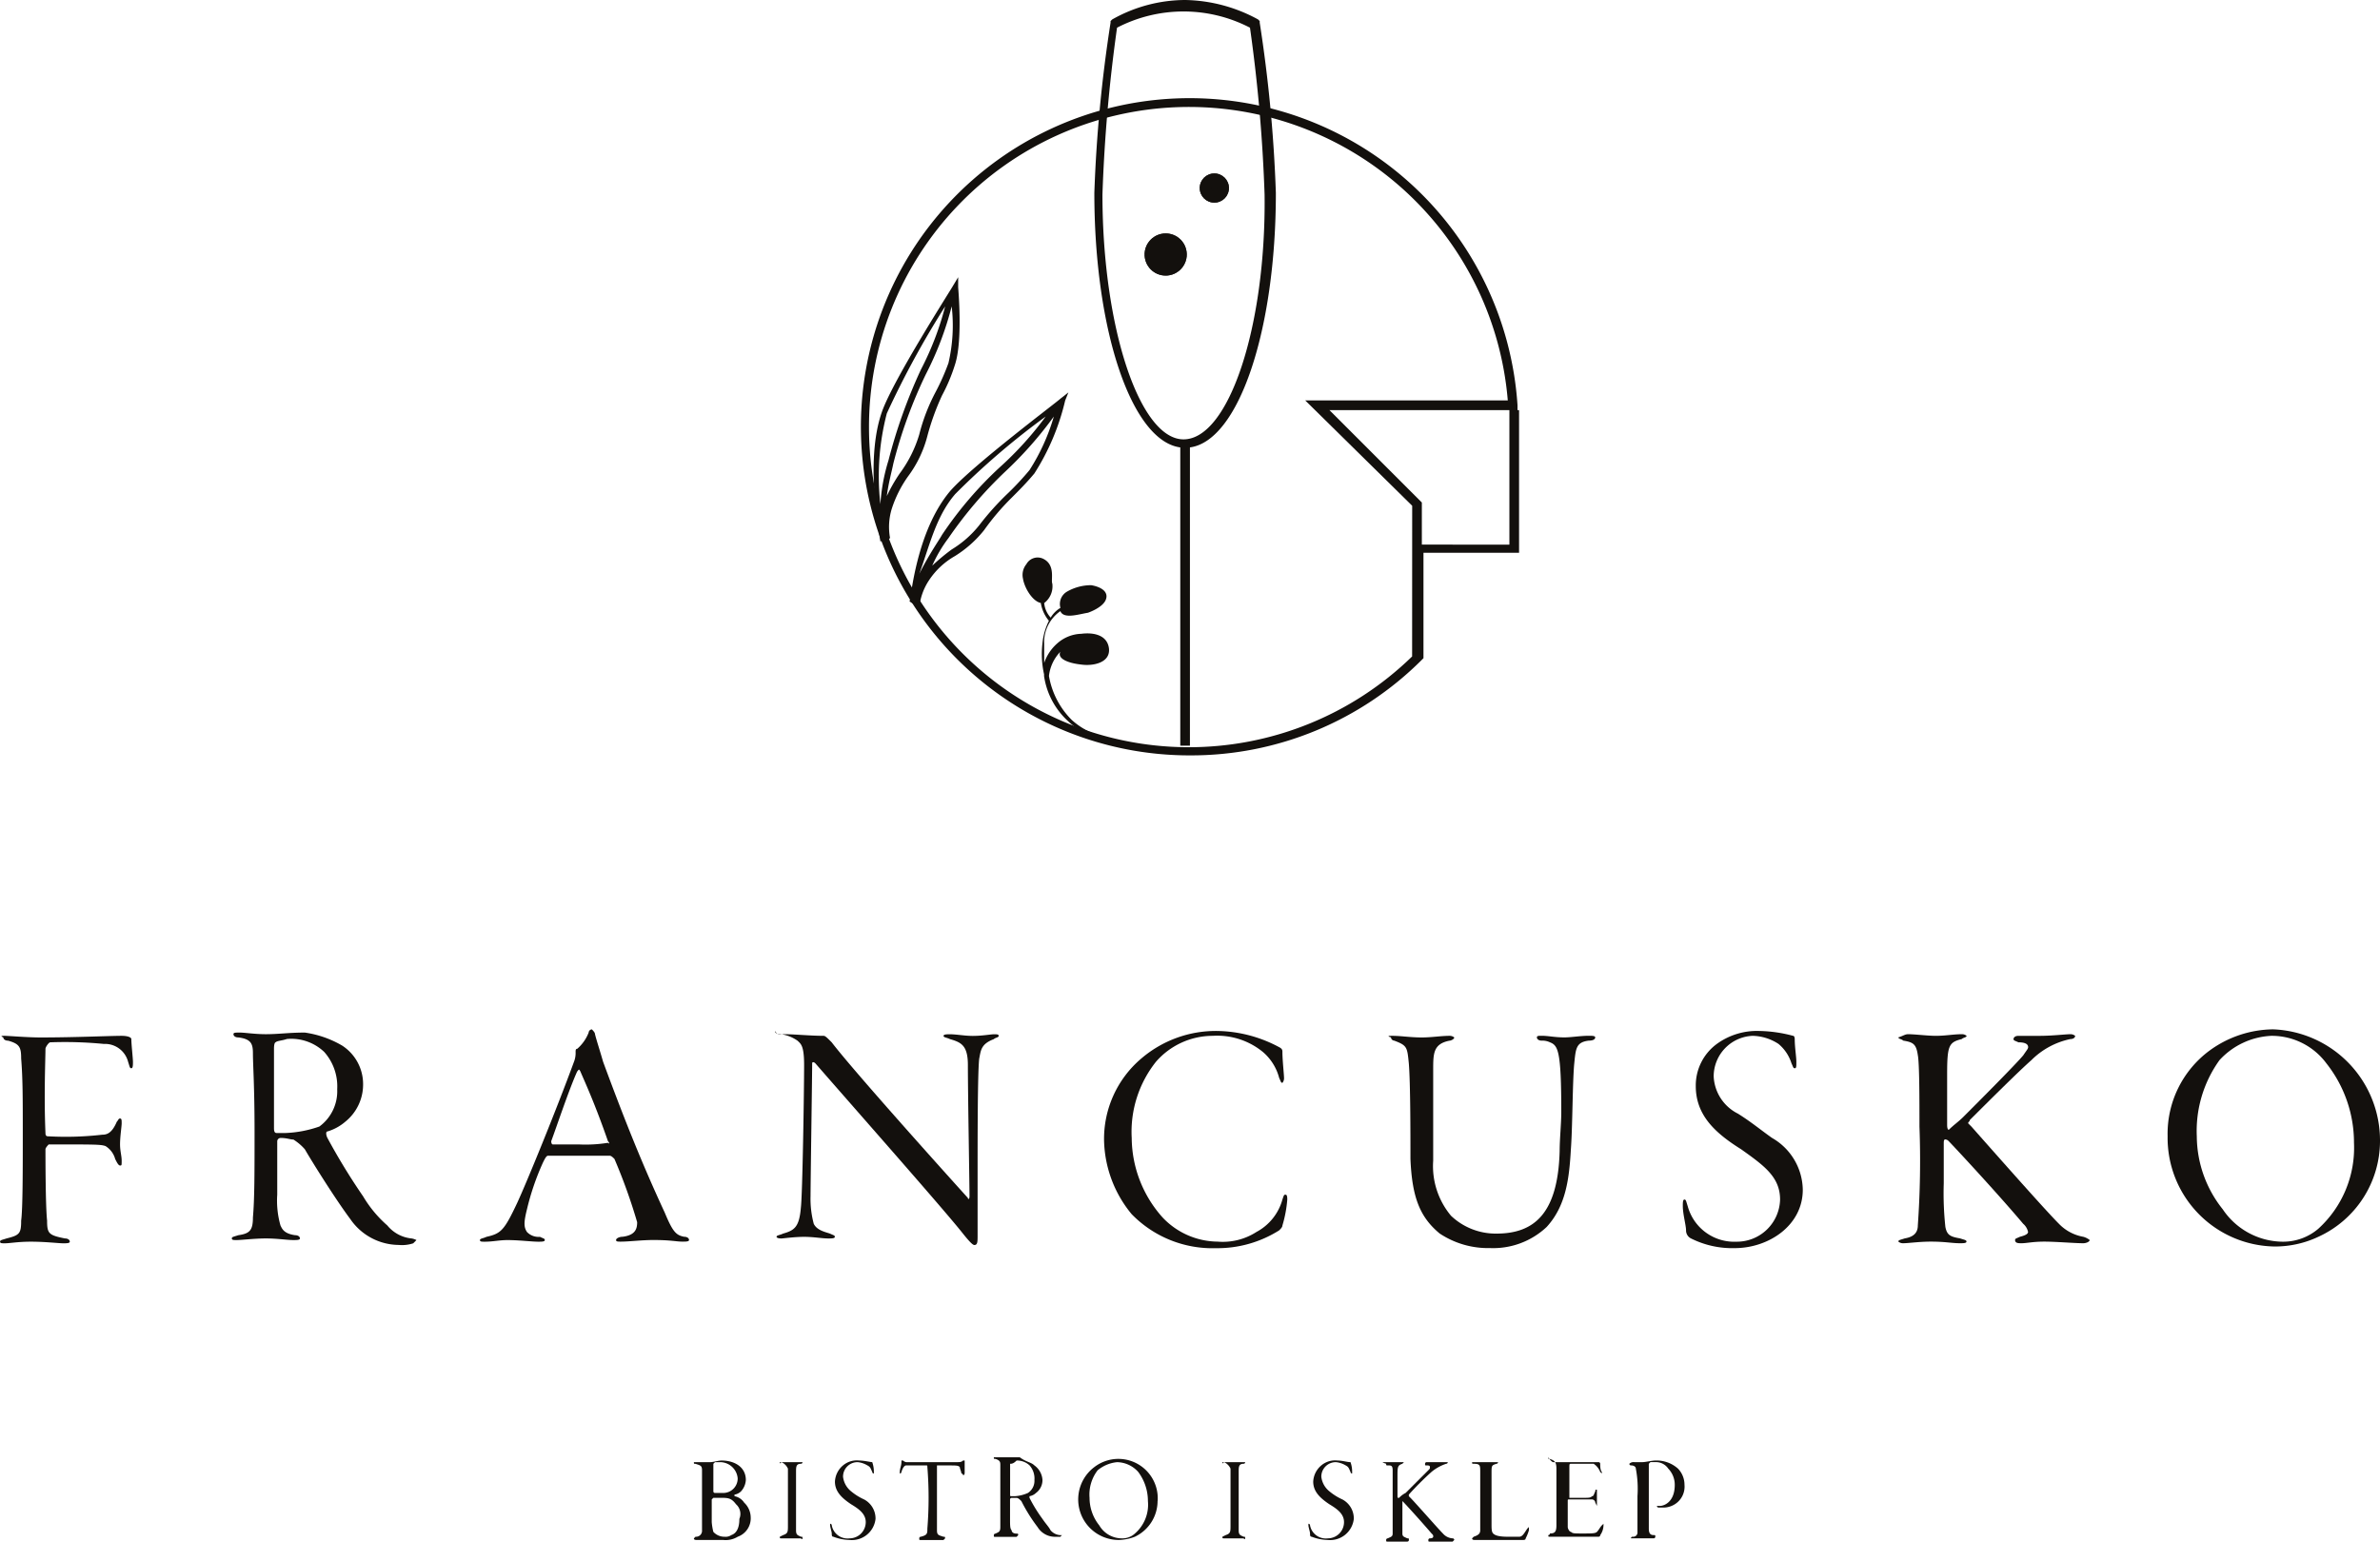 <svg xmlns="http://www.w3.org/2000/svg" id="Group_171" data-name="Group 171" viewBox="0 0 166.817 108.068"><defs><style>.cls-1{fill:#13100d}.cls-2{clip-path:url(#clip-path)}.cls-3{clip-path:url(#clip-path-82)}</style><clipPath id="clip-path"><circle id="Ellipse_2" cx="1.477" cy="1.477" r="1.477" data-name="Ellipse 2"/></clipPath><clipPath id="clip-path-82"><circle id="Ellipse_84" cx="1.023" cy="1.023" r="1.023" data-name="Ellipse 84"/></clipPath></defs><g id="Group_1" data-name="Group 1" transform="translate(0 72.159)"><path id="Path_1" d="M.441 63.9c.227 0 1.591.114 2.5.114 2.386 0 4.886-.114 5.682-.114.455 0 .682.114.682.227 0 .341.114 1.364.114 1.591s0 .455-.114.455-.114-.114-.227-.455a1.67 1.67 0 0 0-1.7-1.25 28.087 28.087 0 0 0-3.75-.114c-.114 0-.341.341-.341.455 0 .682-.114 3.3 0 5.909 0 .227.114.227.227.227a22.326 22.326 0 0 0 3.75-.114c.341 0 .682-.114 1.023-.909.114-.114.114-.227.227-.227s.114.114.114.341-.114.909-.114 1.477c0 .455.114.8.114 1.136s0 .341-.114.341-.227-.227-.341-.455a1.545 1.545 0 0 0-.682-.909c-.341-.114-.682-.114-3.977-.114 0 0-.227.227-.227.341 0 .455 0 3.977.114 5 0 .909.114 1.023 1.25 1.25.227 0 .341.114.341.227s-.227.114-.455.114c-.341 0-1.25-.114-2.273-.114-.909 0-1.477.114-1.818.114-.227 0-.341 0-.341-.114s.114-.114.455-.227c.909-.227 1.023-.341 1.023-1.25.114-.8.114-3.636.114-6.136 0-2.386 0-3.864-.114-5.227 0-.8-.114-1.023-.909-1.25-.227 0-.341-.114-.341-.227C.1 63.9.214 63.9.441 63.9z" class="cls-1" data-name="Path 1" transform="translate(-.1 -63.445)"/><path id="Path_2" d="M22.127 64.609a3.214 3.214 0 0 1 1.473 2.727 3.341 3.341 0 0 1-1.25 2.614 3.413 3.413 0 0 1-1.25.682c-.114 0-.114.227 0 .455a44.331 44.331 0 0 0 2.5 4.091 8.426 8.426 0 0 0 1.7 2.045 2.512 2.512 0 0 0 1.7.909 1.145 1.145 0 0 1 .341.114l-.227.227a2.522 2.522 0 0 1-1.023.114 4.156 4.156 0 0 1-3.391-1.819c-1.023-1.364-2.727-4.091-3.182-4.886a3.626 3.626 0 0 0-.8-.682c-.227 0-.455-.114-.909-.114a.244.244 0 0 0-.227.227v3.75a6.33 6.33 0 0 0 .227 2.159c.114.227.227.568 1.023.682.227 0 .341.114.341.227s-.227.114-.455.114c-.455 0-1.136-.114-1.932-.114s-1.7.114-2.045.114c-.227 0-.341 0-.341-.114s.114-.114.455-.227c.8-.114 1.023-.341 1.023-1.25.114-1.25.114-3.182.114-6.023 0-3.182-.114-4.659-.114-5.455 0-.682-.114-1.023-1.023-1.136-.227 0-.341-.114-.341-.227s.114-.114.455-.114 1.023.114 1.818.114c.909 0 1.591-.114 2.727-.114a7.171 7.171 0 0 1 2.613.91zm-4.659-.227s-.114 0-.114.455V70.4c0 .341.114.341.227.341h.568a8.087 8.087 0 0 0 2.386-.455 3.068 3.068 0 0 0 1.25-2.614 3.635 3.635 0 0 0-.909-2.614 3.357 3.357 0 0 0-2.614-.909c-.339.119-.68.119-.794.233z" class="cls-1" data-name="Path 2" transform="translate(1.85 -63.473)"/><path id="Path_3" d="M37.768 63.841c.114.455.341 1.136.568 1.932 1.591 4.318 2.841 7.386 4.318 10.568.568 1.364.8 1.591 1.364 1.7.227 0 .341.114.341.227s-.227.114-.455.114c-.455 0-.8-.114-2.045-.114-.8 0-1.7.114-2.273.114-.227 0-.341 0-.341-.114s.227-.227.455-.227c.909-.114 1.023-.568 1.023-1.023a39.008 39.008 0 0 0-1.591-4.432c-.114-.114-.227-.227-.341-.227h-4.318c-.114 0-.227.227-.341.455a17.916 17.916 0 0 0-1.132 3.3c-.227.909-.227 1.25 0 1.591a1.119 1.119 0 0 0 .909.341c.227.114.341.114.341.227s-.227.114-.455.114c-.455 0-1.364-.114-2.159-.114-.568 0-1.023.114-1.591.114-.227 0-.341 0-.341-.114s.227-.114.455-.227c1.023-.227 1.25-.455 2.159-2.386.682-1.477 2.727-6.477 3.977-9.886a1.689 1.689 0 0 0 .114-.682c0-.114 0-.227.114-.227a2.9 2.9 0 0 0 .8-1.136.244.244 0 0 1 .227-.227c.105.112.218.225.218.339zm.909 7.5c-.909-2.614-1.591-4.091-1.932-4.886-.114-.227-.114-.114-.227 0-.568 1.25-1.477 3.977-1.818 4.886 0 0 0 .227.114.227h1.818a9.843 9.843 0 0 0 2.045-.114c.114.114.114.001 0-.113z" class="cls-1" data-name="Path 3" transform="translate(3.936 -63.5)"/><path id="Path_4" d="M48.582 63.827c.682 0 1.818.114 2.727.114.114 0 .227.114.568.455 1.477 1.932 7.386 8.523 9.545 10.909 0 .114.114.114.114-.114 0-.8-.114-7.159-.114-9.2 0-1.364-.455-1.591-1.25-1.818-.227-.114-.455-.114-.455-.227s.227-.114.455-.114c.455 0 1.023.114 1.591.114.682 0 1.25-.114 1.477-.114s.341 0 .341.114-.227.114-.341.227c-.909.341-.909.8-1.023 1.364-.114.909-.114 5.682-.114 7.841v4.545c0 .455 0 .682-.227.682-.114 0-.341-.227-.8-.8-1.25-1.591-7.273-8.409-10.341-11.932-.114-.114-.227-.114-.227 0 0 .8-.114 8.3-.114 9.318a6.755 6.755 0 0 0 .227 1.932c.227.455.8.568 1.136.682.227.114.341.114.341.227s-.227.114-.455.114c-.455 0-1.023-.114-1.7-.114s-1.477.114-1.591.114c-.341 0-.341-.114-.341-.114 0-.114.227-.114.455-.227.8-.227 1.136-.455 1.25-1.818.114-.909.227-8.182.227-10 0-1.364-.227-1.477-.455-1.7a2.637 2.637 0 0 0-1.136-.455c-.341 0-.455-.114-.455-.227.23.336.344.222.685.222z" class="cls-1" data-name="Path 4" transform="translate(6.418 -63.486)"/><path id="Path_5" d="M80.473 64.736c.227.114.227.227.227.341 0 .568.114 1.591.114 1.818a.5.5 0 0 1-.114.341c-.114 0-.114-.114-.227-.341a3.586 3.586 0 0 0-1.136-1.818 5.061 5.061 0 0 0-3.523-1.136 5.28 5.28 0 0 0-3.977 1.818 7.889 7.889 0 0 0-1.7 5.341 8.444 8.444 0 0 0 2.159 5.568 5.374 5.374 0 0 0 3.864 1.7 4.369 4.369 0 0 0 2.727-.682 3.684 3.684 0 0 0 1.813-2.268c.114-.341.114-.341.227-.341s.114.227.114.341a8.613 8.613 0 0 1-.341 1.818c0 .114-.114.227-.227.341a8.107 8.107 0 0 1-4.432 1.25 7.9 7.9 0 0 1-5.909-2.386 8.387 8.387 0 0 1-1.932-5.114 7.386 7.386 0 0 1 2.614-5.8 8.034 8.034 0 0 1 5.341-1.927 9.429 9.429 0 0 1 4.318 1.136z" class="cls-1" data-name="Path 5" transform="translate(9.186 -63.486)"/><path id="Path_6" d="M86.034 63.9c.568 0 1.25.114 2.045.114.682 0 1.364-.114 1.932-.114a.5.5 0 0 1 .341.114c0 .114-.227.227-.341.227-1.136.227-1.136.909-1.136 2.045v6.364a5.432 5.432 0 0 0 1.25 3.864 4.545 4.545 0 0 0 3.182 1.25c2.614 0 4.318-1.364 4.432-5.8 0-.8.114-1.932.114-2.727 0-4.318-.227-4.659-.8-4.886a1.236 1.236 0 0 0-.568-.114c-.227 0-.341-.114-.341-.227s.114-.114.341-.114c.455 0 .909.114 1.591.114.455 0 1.136-.114 1.7-.114.227 0 .455 0 .455.114s-.114.227-.455.227c-.909.114-.909.568-1.023 1.7-.114 1.364-.114 4.432-.227 5.909-.114 2.045-.341 3.977-1.7 5.455a5.467 5.467 0 0 1-3.977 1.477 6.118 6.118 0 0 1-3.523-1.023c-1.364-1.136-1.932-2.5-2.045-5.227 0-1.7 0-5.341-.114-6.7-.114-1.136-.114-1.25-1.023-1.591a.244.244 0 0 1-.227-.227c-.337-.11-.11-.11.117-.11z" class="cls-1" data-name="Path 6" transform="translate(11.579 -63.445)"/><path id="Path_7" d="M111.627 63.941c.114 0 .114.227.114.227 0 .568.114 1.25.114 1.591s0 .455-.114.455-.114-.114-.227-.341a2.9 2.9 0 0 0-.909-1.364 3.434 3.434 0 0 0-1.818-.568 2.849 2.849 0 0 0-2.727 2.841 3.074 3.074 0 0 0 1.7 2.614c.909.568 1.591 1.136 2.386 1.7a4.256 4.256 0 0 1 2.159 3.636c0 2.5-2.386 4.091-4.773 4.091a6.439 6.439 0 0 1-3.068-.682.625.625 0 0 1-.341-.568c0-.341-.227-1.136-.227-1.7 0-.227 0-.455.114-.455s.114.114.227.455a3.378 3.378 0 0 0 3.409 2.5 3.032 3.032 0 0 0 3.068-2.955c0-1.591-1.136-2.386-2.727-3.523-1.818-1.136-3.182-2.386-3.182-4.432a3.607 3.607 0 0 1 1.477-2.955 4.787 4.787 0 0 1 2.955-.909 9.792 9.792 0 0 1 2.39.342z" class="cls-1" data-name="Path 7" transform="translate(14.054 -63.486)"/><path id="Path_8" d="M117.882 63.8c.455 0 1.364.114 1.932.114.682 0 1.25-.114 1.818-.114a.5.5 0 0 1 .341.114c0 .114-.227.114-.341.227-.909.227-1.023.455-1.023 2.5v3.523c0 .341.114.341.114.341.341-.341.682-.568 1.023-.909.682-.682 3.636-3.636 4.2-4.318.227-.341.341-.455.341-.568q0-.341-.682-.341c-.227-.114-.341-.114-.341-.227s.114-.227.341-.227h1.477c.909 0 1.818-.114 2.159-.114a.5.5 0 0 1 .341.114c0 .114-.114.227-.341.227a5.433 5.433 0 0 0-2.727 1.477c-.909.8-2.955 2.841-4.318 4.2 0 .114-.114.114-.114.227l.227.227c.909 1.023 5.114 5.8 6.136 6.818a3.129 3.129 0 0 0 1.7.909 1.243 1.243 0 0 1 .455.227c0 .114-.227.227-.455.227-.568 0-1.932-.114-2.727-.114s-1.25.114-1.591.114c-.227 0-.455 0-.455-.227 0-.114.114-.114.341-.227.455-.114.568-.227.568-.341a1.038 1.038 0 0 0-.341-.568c-1.818-2.159-4.886-5.455-5.227-5.8a.352.352 0 0 0-.227-.114c-.114 0-.114.114-.114.341v2.727a22.044 22.044 0 0 0 .114 3.068c.114.568.341.682 1.023.8.341.114.455.114.455.227s-.227.114-.455.114c-.568 0-1.023-.114-2.045-.114-.8 0-1.591.114-1.932.114a.5.5 0 0 1-.341-.114c0-.114.114-.114.455-.227.682-.114.909-.455.909-.909a64.651 64.651 0 0 0 .114-6.932c0-1.818 0-4.432-.114-5-.114-.8-.341-.909-1.023-1.023-.114-.114-.341-.114-.341-.227.35-.108.464-.222.691-.222z" class="cls-1" data-name="Path 8" transform="translate(15.868 -63.459)"/><path id="Path_9" d="M148.686 71.341a7.386 7.386 0 0 1-4.318 6.7 7.118 7.118 0 0 1-3.068.682A7.616 7.616 0 0 1 133.8 71a7.249 7.249 0 0 1 2.955-6.023 7.679 7.679 0 0 1 4.432-1.477 7.792 7.792 0 0 1 7.499 7.841zm-11.25-5.682A8.5 8.5 0 0 0 135.845 71a8.257 8.257 0 0 0 1.818 5.114 5.117 5.117 0 0 0 4.2 2.273 3.786 3.786 0 0 0 2.5-.909 7.671 7.671 0 0 0 2.5-6.023 8.956 8.956 0 0 0-1.932-5.568 4.765 4.765 0 0 0-3.864-1.932 5.257 5.257 0 0 0-3.631 1.704z" class="cls-1" data-name="Path 9" transform="translate(18.131 -63.5)"/></g><g id="Group_2" data-name="Group 2" transform="translate(48.636 102.159)"><path id="Path_10" d="M43.241 90.214h.8c.227 0 .568-.114.8-.114.909 0 1.7.455 1.7 1.364a1.3 1.3 0 0 1-.341.8.862.862 0 0 1-.455.227v.109a1.044 1.044 0 0 1 .682.455 1.44 1.44 0 0 1 .455 1.023 1.37 1.37 0 0 1-.909 1.364 1.636 1.636 0 0 1-1.023.227h-1.823c-.114 0-.227 0-.227-.114l.114-.114a.416.416 0 0 0 .455-.455v-4.2c0-.341-.114-.341-.455-.455-.114 0-.114 0-.114-.114zm2.614 2.955c-.341-.455-.568-.455-1.136-.455h-.455l-.114.114v1.591a4.019 4.019 0 0 0 .114.682 1.039 1.039 0 0 0 .8.341.683.683 0 0 0 .455-.114c.341-.114.568-.455.568-1.136a.9.9 0 0 0-.232-1.024zm-1.136-2.955h-.341l-.114.114v1.932a.111.111 0 0 0 .114.114h.568a1.014 1.014 0 0 0 1.023-1.023 1.239 1.239 0 0 0-1.251-1.137z" class="cls-1" data-name="Path 10" transform="translate(-42.9 -89.873)"/><path id="Path_11" d="M48.314 90.2h1.477a.111.111 0 0 1-.114.114c-.341 0-.341.227-.341.568v4.091c0 .341.114.341.341.455.114 0 .114 0 .114.114s-.114 0-.114 0h-1.363c-.114 0-.114 0-.114-.114l.227-.114c.341-.114.341-.227.341-.682v-3.977a.887.887 0 0 0-.455-.455c-.114.114-.114.114-.114 0z" class="cls-1" data-name="Path 11" transform="translate(-42.177 -89.859)"/><path id="Path_12" d="M54.255 90.214a2 2 0 0 1 .114.682v.114a.111.111 0 0 1-.114-.114c-.114-.227-.114-.341-.341-.455a1.615 1.615 0 0 0-.682-.227 1.014 1.014 0 0 0-1.023 1.023 1.53 1.53 0 0 0 .568 1.023 3.987 3.987 0 0 0 .909.568 1.511 1.511 0 0 1 .8 1.364 1.668 1.668 0 0 1-1.818 1.477 3.362 3.362 0 0 1-1.136-.227c-.114 0-.114-.114-.114-.227s-.114-.455-.114-.568v-.114a.111.111 0 0 1 .114.114 1.126 1.126 0 0 0 1.25.909 1.139 1.139 0 0 0 1.132-1.138c0-.568-.455-.909-1.023-1.25-.682-.455-1.136-.909-1.136-1.591a1.578 1.578 0 0 1 .568-1.136 1.508 1.508 0 0 1 1.136-.341c.341 0 .796.114.91.114z" class="cls-1" data-name="Path 12" transform="translate(-41.755 -89.873)"/><path id="Path_13" d="M57.077 95.441c.455-.114.455-.227.455-.568a27.01 27.01 0 0 0 0-4.318c0-.114 0-.114-.114-.114h-1.363c-.114 0-.227.114-.341.455a.111.111 0 0 1-.114.114v-.11c0-.227.114-.455.114-.682V90.1h.114a.4.4 0 0 0 .227.114h3.523c.227 0 .341 0 .455-.114h.114v.8c0 .114 0 .227-.114.227a.111.111 0 0 0-.114-.114c0-.114-.114-.341-.114-.455-.114-.114-.227-.114-.8-.114h-.8v4.545c0 .341.114.341.455.455.114 0 .114 0 .114.114l-.114.114h-1.583c-.114 0-.114 0-.114-.114a.111.111 0 0 1 .114-.117z" class="cls-1" data-name="Path 13" transform="translate(-41.168 -89.873)"/><path id="Path_14" d="M64.241 90.468a1.356 1.356 0 0 1 .568 1.023 1.117 1.117 0 0 1-.455.909.862.862 0 0 1-.455.227v.114a10.374 10.374 0 0 0 .909 1.477c.227.341.455.568.568.8a.982.982 0 0 0 .682.341h.114l-.114.114h-.341a1.426 1.426 0 0 1-1.25-.682 11.523 11.523 0 0 1-1.136-1.818c-.114-.114-.227-.227-.341-.227h-.34a.111.111 0 0 0-.114.114v1.364c0 .455 0 .682.114.8 0 .114.114.227.341.227.114 0 .114 0 .114.114l-.114.114h-1.477c-.114 0-.114 0-.114-.114a.111.111 0 0 1 .114-.114c.227-.114.341-.114.341-.455v-4.328c0-.227 0-.341-.341-.455-.114 0-.114 0-.114-.114h1.818c.455.342.796.342 1.023.569zm-1.7-.114v2.159c0 .114 0 .114.114.114h.227a2.675 2.675 0 0 0 .909-.227 1.016 1.016 0 0 0 .455-.909 1.389 1.389 0 0 0-.341-1.023 1.29 1.29 0 0 0-.909-.341c-.232.228-.346.228-.46.228z" class="cls-1" data-name="Path 14" transform="translate(-40.377 -89.9)"/><path id="Path_15" d="M72.168 92.955a2.779 2.779 0 0 1-1.591 2.5 3.362 3.362 0 0 1-1.136.227 2.841 2.841 0 0 1-1.7-5.114 2.76 2.76 0 0 1 4.432 2.386zm-4.2-2.159a2.793 2.793 0 0 0-.568 1.932 3.086 3.086 0 0 0 .682 1.932 1.833 1.833 0 0 0 1.591.909 1.29 1.29 0 0 0 .909-.341 2.671 2.671 0 0 0 .909-2.273 3.4 3.4 0 0 0-.682-2.045 2.025 2.025 0 0 0-1.477-.682 2.494 2.494 0 0 0-1.368.572z" class="cls-1" data-name="Path 15" transform="translate(-39.668 -89.886)"/><path id="Path_16" d="M75.619 90.2H77.1a.111.111 0 0 1-.114.114c-.341 0-.341.227-.341.568v4.091c0 .341.114.341.341.455.114 0 .114 0 .114.114s-.114 0-.114 0h-1.367c-.114 0-.114 0-.114-.114l.227-.114c.341-.114.341-.227.341-.682v-3.977a.887.887 0 0 0-.455-.455c-.114.114-.114.114-.114 0z" class="cls-1" data-name="Path 16" transform="translate(-38.46 -89.859)"/><path id="Path_17" d="M83.755 90.214a2 2 0 0 1 .114.682v.114a.111.111 0 0 1-.114-.114c-.114-.227-.114-.341-.341-.455a1.615 1.615 0 0 0-.682-.227 1.014 1.014 0 0 0-1.023 1.023 1.53 1.53 0 0 0 .568 1.023 3.987 3.987 0 0 0 .909.568 1.511 1.511 0 0 1 .8 1.364 1.668 1.668 0 0 1-1.818 1.477 3.362 3.362 0 0 1-1.136-.227c-.114 0-.114-.114-.114-.227s-.114-.455-.114-.568v-.114a.111.111 0 0 1 .114.114 1.126 1.126 0 0 0 1.25.909 1.139 1.139 0 0 0 1.132-1.138c0-.568-.455-.909-1.023-1.25-.682-.455-1.136-.909-1.136-1.591a1.578 1.578 0 0 1 .568-1.136 1.508 1.508 0 0 1 1.136-.341c.341 0 .682.114.91.114z" class="cls-1" data-name="Path 17" transform="translate(-37.732 -89.873)"/><path id="Path_18" d="M85.4 90.2h1.477l-.114.114c-.341.114-.341.227-.341.909v1.364c0 .114 0 .114.114.114a1.569 1.569 0 0 1 .455-.341l1.591-1.591c.114-.114.114-.114.114-.227s-.114-.114-.227-.114-.114 0-.114-.114a.111.111 0 0 1 .114-.114h1.477a.111.111 0 0 1-.114.114 3.15 3.15 0 0 0-1.023.568 20.879 20.879 0 0 0-1.591 1.591v.114l.114.114c.341.341 1.932 2.159 2.273 2.5a.982.982 0 0 0 .682.341.111.111 0 0 1 .114.114l-.114.114H88.7c-.114 0-.114 0-.114-.114a.111.111 0 0 1 .114-.114c.227 0 .227-.114.227-.114 0-.114 0-.114-.114-.227a77.512 77.512 0 0 0-1.932-2.159l-.114-.114V95.2c0 .227.114.227.341.341.114 0 .114 0 .114.114a.111.111 0 0 1-.114.114h-1.365c-.114 0-.114 0-.114-.114a.111.111 0 0 1 .114-.114c.227-.114.341-.114.341-.341v-4.432c0-.341-.114-.341-.341-.341-.114 0-.114 0-.114-.114-.34-.113-.229-.113-.229-.113z" class="cls-1" data-name="Path 18" transform="translate(-37.107 -89.859)"/><path id="Path_19" d="M91.127 90.2h1.591a.111.111 0 0 1-.114.114c-.341.114-.341.114-.341.682v3.523c0 .341 0 .568.114.682s.341.227 1.023.227h.8c.227 0 .341-.227.568-.568l.114-.114v.227a2.917 2.917 0 0 1-.227.568c0 .114-.114.114-.227.114h-3.3c-.114 0-.227 0-.227-.114l.114-.114c.341-.114.455-.227.455-.455v-4.09c0-.455 0-.568-.455-.568-.114 0-.114 0-.114-.114z" class="cls-1" data-name="Path 19" transform="translate(-36.355 -89.859)"/><path id="Path_20" d="M95.941 90.241h3.182a.111.111 0 0 1 .114.114c0 .114 0 .455.114.568v.114l-.114-.114a1.23 1.23 0 0 0-.455-.568h-1.591c-.114 0-.114 0-.114.341v2.045H98.1c.341 0 .455 0 .568-.114.114 0 .114-.114.227-.341 0-.114 0-.114.114-.114v1.136l-.114-.227a.244.244 0 0 0-.227-.227h-1.591c-.114 0-.114 0-.114.114v1.818c0 .114.114.341.227.341.114.114.227.114.8.114.682 0 .909 0 1.023-.114s.227-.341.341-.455l.114-.114v.114a1.218 1.218 0 0 1-.227.682.111.111 0 0 1-.114.114h-3.413c-.114 0-.114 0-.114-.114a.111.111 0 0 0 .114-.114c.341 0 .455-.114.455-.568V90.7c0-.455-.114-.568-.455-.682-.114 0-.114 0-.114-.114.227.337.341.337.341.337z" class="cls-1" data-name="Path 20" transform="translate(-35.714 -89.9)"/><path id="Path_21" d="M100.941 90.214h.568c.227 0 .682-.114.909-.114a2.248 2.248 0 0 1 1.591.568 1.628 1.628 0 0 1 .455 1.136 1.455 1.455 0 0 1-.682 1.364 1.528 1.528 0 0 1-.909.227h-.227a.111.111 0 0 1-.114-.114h.227c.227 0 1.023-.227 1.023-1.477a1.628 1.628 0 0 0-.455-1.136 1.034 1.034 0 0 0-.909-.455h-.341l-.114.114v4.545c0 .341.114.455.341.455.114 0 .114 0 .114.114a.111.111 0 0 1-.114.114h-1.591a.111.111 0 0 1 .114-.114.3.3 0 0 0 .341-.341v-2.5a7.61 7.61 0 0 0-.114-1.932c0-.114-.114-.227-.341-.227a.111.111 0 0 1-.114-.114.417.417 0 0 1 .342-.113z" class="cls-1" data-name="Path 21" transform="translate(-35.032 -89.873)"/></g><path id="Path_24" d="M66.768 24.655c-.227.227-6.136 4.659-7.727 6.477-2.386 2.841-2.727 7.5-2.841 7.727l.682.455a4.168 4.168 0 0 1 .682-1.932 5.32 5.32 0 0 1 1.818-1.7 8.056 8.056 0 0 0 2.045-1.818 17.136 17.136 0 0 1 1.932-2.273c.568-.568 1.023-1.023 1.591-1.7a16.415 16.415 0 0 0 2.159-5.114l.227-.568zm-7.386 6.7a52.742 52.742 0 0 1 6.363-5.455 23.46 23.46 0 0 1-3.182 3.523 26.291 26.291 0 0 0-4.09 4.777c-.114.227-.909 1.364-1.591 2.727.682-1.818 1.136-3.977 2.5-5.568zm5.227-1.7a20.321 20.321 0 0 1-1.477 1.591 19.449 19.449 0 0 0-2.045 2.273 7.342 7.342 0 0 1-1.932 1.7 14.431 14.431 0 0 0-1.364 1.136 9.627 9.627 0 0 1 1.136-1.932 29.05 29.05 0 0 1 3.973-4.655 26.8 26.8 0 0 0 3.414-3.868 14.346 14.346 0 0 1-1.705 3.755z" class="cls-1" data-name="Path 24" transform="translate(7.55 3.3)"/><path id="Path_25" d="M59.911 17.782V17.1l-.341.568c-.114.227-4.2 6.591-5 8.864-1.25 3.523-.114 8.864-.114 9.091l.455-.114.227-.114a4.338 4.338 0 0 1 .114-2.045 8.329 8.329 0 0 1 1.136-2.273 8.137 8.137 0 0 0 1.364-2.841 17.327 17.327 0 0 1 1.023-2.836 12.315 12.315 0 0 0 .909-2.159c.568-1.709.227-5.341.227-5.459zm-5 8.864A63.681 63.681 0 0 1 59 19.145a21 21 0 0 1-1.7 4.432 36.947 36.947 0 0 0-2.273 6.364 13.066 13.066 0 0 0-.568 3.068 17.416 17.416 0 0 1 .452-6.364zm4.318-3.523a16.1 16.1 0 0 1-.909 2.045 13.254 13.254 0 0 0-1.136 2.955 8.73 8.73 0 0 1-1.364 2.727 11.354 11.354 0 0 0-.909 1.591c.114-.909.341-1.7.455-2.273a33.285 33.285 0 0 1 2.273-6.25 22.662 22.662 0 0 0 1.818-4.773 11.576 11.576 0 0 1-.228 3.978z" class="cls-1" data-name="Path 25" transform="translate(7.248 2.332)"/><path id="Path_26" d="M67.294 41.9c.8.114 2.045-.114 1.932-1.136-.114-.909-1.023-1.136-1.932-1.023a2.659 2.659 0 0 0-1.7.682 3.187 3.187 0 0 0-.909 1.364v-1.361a2.647 2.647 0 0 1 1.136-2.273c.227.568 1.25.227 1.932.114 0 0 1.023-.341 1.25-.909s-.341-.909-1.023-1.023a3.389 3.389 0 0 0-1.7.455 1 1 0 0 0-.455 1.136 1.929 1.929 0 0 0-.682.682 1.717 1.717 0 0 1-.455-1.023 1.471 1.471 0 0 0 .568-1.364c-.114-.227.227-1.25-.568-1.7a.9.9 0 0 0-1.25.341 1.189 1.189 0 0 0-.238 1.018c.114.682.682 1.591 1.25 1.7a2.565 2.565 0 0 0 .568 1.25 4.455 4.455 0 0 0-.455 1.591 6.532 6.532 0 0 0 .114 2.159v.12a5.315 5.315 0 0 0 1.7 3.182 5.472 5.472 0 0 0 2.159 1.25l.114-.227a5.083 5.083 0 0 1-2.045-1.136 5.708 5.708 0 0 1-1.584-3.069 2.89 2.89 0 0 1 .8-1.7c-.232.449.45.79 1.473.9z" class="cls-1" data-name="Path 26" transform="translate(8.502 4.688)"/><path id="Path_27" d="M99.223 27.932v-.341a23.036 23.036 0 1 0-22.955 24.545 22.863 22.863 0 0 0 16.25-6.7l.114-.114v-7.39h6.7v-10zM91.836 45.2a22.42 22.42 0 0 1-38.068-16.018 22.425 22.425 0 0 1 44.773-1.932h-14.2l7.5 7.386zm.682-7.841v-2.95l-6.477-6.477h12.613v9.432z" class="cls-1" data-name="Path 27" transform="translate(7.141 .818)"/><path id="Path_28" d="M79.191 1.591v-.114l-.114-.114A11.01 11.01 0 0 0 73.964 0a10.454 10.454 0 0 0-5.114 1.364l-.114.114v.114A99.375 99.375 0 0 0 67.6 13.523c0 9.659 2.614 17.386 6.023 17.841v20.909h.677V31.364c3.409-.455 6.023-8.182 6.023-17.841a99.373 99.373 0 0 0-1.132-11.932zM73.85 30.8c-3.068 0-5.682-7.841-5.682-17.159a110.078 110.078 0 0 1 1.023-11.7 10.119 10.119 0 0 1 9.318 0 110.081 110.081 0 0 1 1.023 11.7c.113 9.2-2.5 17.159-5.682 17.159z" class="cls-1" data-name="Path 28" transform="translate(9.104)"/><g id="Group_87" data-name="Group 87" transform="translate(80.227 16.364)"><g id="Group_86" data-name="Group 86"><circle id="Ellipse_1" cx="1.477" cy="1.477" r="1.477" class="cls-1" data-name="Ellipse 1"/><g id="Group_5" class="cls-2" data-name="Group 5"><path id="Path_29" d="M70.7 16.5l1.023.568H70.7z" class="cls-1" data-name="Path 29" transform="translate(-70.7 -14.114)"/></g><g id="Group_6" class="cls-2" data-name="Group 6"><path id="Path_30" d="M70.7 16.5l1.136.568h-.114z" class="cls-1" data-name="Path 30" transform="translate(-70.7 -14.114)"/></g><g id="Group_7" class="cls-2" data-name="Group 7"><path id="Path_31" d="M70.7 16.4l1.25.682h-.114l-1.136-.568z" class="cls-1" data-name="Path 31" transform="translate(-70.7 -14.127)"/></g><g id="Group_8" class="cls-2" data-name="Group 8"><path id="Path_32" d="M70.7 16.4l1.25.682z" class="cls-1" data-name="Path 32" transform="translate(-70.7 -14.127)"/></g><g id="Group_9" class="cls-2" data-name="Group 9"><path id="Path_33" d="M70.7 16.3l1.364.8h-.114l-1.25-.682z" class="cls-1" data-name="Path 33" transform="translate(-70.7 -14.141)"/></g><g id="Group_10" class="cls-2" data-name="Group 10"><path id="Path_34" d="M70.7 16.3l1.477.8h-.114z" class="cls-1" data-name="Path 34" transform="translate(-70.7 -14.141)"/></g><g id="Group_11" class="cls-2" data-name="Group 11"><path id="Path_35" d="M70.7 16.3l1.477.8z" class="cls-1" data-name="Path 35" transform="translate(-70.7 -14.141)"/></g><g id="Group_12" class="cls-2" data-name="Group 12"><path id="Path_36" d="M70.7 16.2l1.591.909h-.114l-1.477-.8z" class="cls-1" data-name="Path 36" transform="translate(-70.7 -14.155)"/></g><g id="Group_13" class="cls-2" data-name="Group 13"><path id="Path_37" d="M70.7 16.2l1.7.909h-.114z" class="cls-1" data-name="Path 37" transform="translate(-70.7 -14.155)"/></g><g id="Group_14" class="cls-2" data-name="Group 14"><path id="Path_38" d="M70.7 16.1l1.7 1.023-1.7-.909z" class="cls-1" data-name="Path 38" transform="translate(-70.7 -14.168)"/></g><g id="Group_15" class="cls-2" data-name="Group 15"><path id="Path_39" d="M70.7 16.1l1.818 1.023H72.4z" class="cls-1" data-name="Path 39" transform="translate(-70.7 -14.168)"/></g><g id="Group_16" class="cls-2" data-name="Group 16"><path id="Path_40" d="M70.7 16.1l1.932 1.023h-.114z" class="cls-1" data-name="Path 40" transform="translate(-70.7 -14.168)"/></g><g id="Group_17" class="cls-2" data-name="Group 17"><path id="Path_41" d="M70.7 16l1.932 1.136-1.932-1.022z" class="cls-1" data-name="Path 41" transform="translate(-70.7 -14.182)"/></g><g id="Group_18" class="cls-2" data-name="Group 18"><path id="Path_42" d="M70.7 16l2.045 1.136h-.114z" class="cls-1" data-name="Path 42" transform="translate(-70.7 -14.182)"/></g><g id="Group_19" class="cls-2" data-name="Group 19"><path id="Path_43" d="M70.7 16l2.045 1.136z" class="cls-1" data-name="Path 43" transform="translate(-70.7 -14.182)"/></g><g id="Group_20" class="cls-2" data-name="Group 20"><path id="Path_44" d="M70.7 15.9l2.159 1.25h-.114L70.7 16.014z" class="cls-1" data-name="Path 44" transform="translate(-70.7 -14.195)"/></g><g id="Group_21" class="cls-2" data-name="Group 21"><path id="Path_45" d="M70.7 15.9l2.273 1.25h-.114z" class="cls-1" data-name="Path 45" transform="translate(-70.7 -14.195)"/></g><g id="Group_22" class="cls-2" data-name="Group 22"><path id="Path_46" d="M70.7 15.8l2.273 1.364-2.273-1.25z" class="cls-1" data-name="Path 46" transform="translate(-70.7 -14.209)"/></g><g id="Group_23" class="cls-2" data-name="Group 23"><path id="Path_47" d="M70.7 15.8l2.386 1.364h-.114z" class="cls-1" data-name="Path 47" transform="translate(-70.7 -14.209)"/></g><g id="Group_24" class="cls-2" data-name="Group 24"><path id="Path_48" d="M70.7 15.8l2.5 1.364h-.114z" class="cls-1" data-name="Path 48" transform="translate(-70.7 -14.209)"/></g><g id="Group_25" class="cls-2" data-name="Group 25"><path id="Path_49" d="M70.7 15.7l2.5 1.477-2.5-1.364z" class="cls-1" data-name="Path 49" transform="translate(-70.7 -14.223)"/></g><g id="Group_26" class="cls-2" data-name="Group 26"><path id="Path_50" d="M70.7 15.7l2.614 1.477H73.2z" class="cls-1" data-name="Path 50" transform="translate(-70.7 -14.223)"/></g><g id="Group_27" class="cls-2" data-name="Group 27"><path id="Path_51" d="M70.7 15.7l2.727 1.477h-.114z" class="cls-1" data-name="Path 51" transform="translate(-70.7 -14.223)"/></g><g id="Group_28" class="cls-2" data-name="Group 28"><path id="Path_52" d="M70.7 15.6l2.727 1.591-2.727-1.477z" class="cls-1" data-name="Path 52" transform="translate(-70.7 -14.236)"/></g><g id="Group_29" class="cls-2" data-name="Group 29"><path id="Path_53" d="M70.7 15.6l2.841 1.591h-.114z" class="cls-1" data-name="Path 53" transform="translate(-70.7 -14.236)"/></g><g id="Group_30" class="cls-2" data-name="Group 30"><path id="Path_54" d="M70.7 15.5l2.955 1.7h-.114L70.7 15.614z" class="cls-1" data-name="Path 54" transform="translate(-70.7 -14.25)"/></g><g id="Group_31" class="cls-2" data-name="Group 31"><path id="Path_55" d="M70.7 15.5l2.955 1.7z" class="cls-1" data-name="Path 55" transform="translate(-70.7 -14.25)"/></g><g id="Group_32" class="cls-2" data-name="Group 32"><path id="Path_56" d="M70.7 15.5l2.955 1.7z" class="cls-1" data-name="Path 56" transform="translate(-70.7 -14.25)"/></g><g id="Group_33" class="cls-2" data-name="Group 33"><path id="Path_57" d="M70.7 15.4l2.955 1.7v.114l-2.955-1.7z" class="cls-1" data-name="Path 57" transform="translate(-70.7 -14.264)"/></g><g id="Group_34" class="cls-2" data-name="Group 34"><path id="Path_58" d="M70.7 15.4l2.955 1.7z" class="cls-1" data-name="Path 58" transform="translate(-70.7 -14.264)"/></g><g id="Group_35" class="cls-2" data-name="Group 35"><path id="Path_59" d="M70.7 15.4l2.955 1.7z" class="cls-1" data-name="Path 59" transform="translate(-70.7 -14.264)"/></g><g id="Group_36" class="cls-2" data-name="Group 36"><path id="Path_60" d="M70.7 15.3l2.955 1.7v.114l-2.955-1.7z" class="cls-1" data-name="Path 60" transform="translate(-70.7 -14.277)"/></g><g id="Group_37" class="cls-2" data-name="Group 37"><path id="Path_61" d="M70.7 15.3l2.955 1.7z" class="cls-1" data-name="Path 61" transform="translate(-70.7 -14.277)"/></g><g id="Group_38" class="cls-2" data-name="Group 38"><path id="Path_62" d="M70.7 15.2l2.955 1.7v.114l-2.955-1.7z" class="cls-1" data-name="Path 62" transform="translate(-70.7 -14.291)"/></g><g id="Group_39" class="cls-2" data-name="Group 39"><path id="Path_63" d="M70.7 15.2l2.955 1.7z" class="cls-1" data-name="Path 63" transform="translate(-70.7 -14.291)"/></g><g id="Group_40" class="cls-2" data-name="Group 40"><path id="Path_64" d="M70.7 15.2l2.955 1.7z" class="cls-1" data-name="Path 64" transform="translate(-70.7 -14.291)"/></g><g id="Group_41" class="cls-2" data-name="Group 41"><path id="Path_65" d="M70.7 15.1l2.955 1.7v.114l-2.955-1.7z" class="cls-1" data-name="Path 65" transform="translate(-70.7 -14.305)"/></g><g id="Group_42" class="cls-2" data-name="Group 42"><path id="Path_66" d="M70.7 15.1l2.955 1.7z" class="cls-1" data-name="Path 66" transform="translate(-70.7 -14.305)"/></g><g id="Group_43" class="cls-2" data-name="Group 43"><path id="Path_67" d="M70.7 15l2.955 1.7v.114l-2.955-1.7z" class="cls-1" data-name="Path 67" transform="translate(-70.7 -14.318)"/></g><g id="Group_44" class="cls-2" data-name="Group 44"><path id="Path_68" d="M70.7 15l2.955 1.7z" class="cls-1" data-name="Path 68" transform="translate(-70.7 -14.318)"/></g><g id="Group_45" class="cls-2" data-name="Group 45"><path id="Path_69" d="M70.7 15l2.955 1.7z" class="cls-1" data-name="Path 69" transform="translate(-70.7 -14.318)"/></g><g id="Group_46" class="cls-2" data-name="Group 46"><path id="Path_70" d="M70.7 14.9l2.955 1.7v.114l-2.955-1.7z" class="cls-1" data-name="Path 70" transform="translate(-70.7 -14.332)"/></g><g id="Group_47" class="cls-2" data-name="Group 47"><path id="Path_71" d="M70.7 14.9l2.955 1.7z" class="cls-1" data-name="Path 71" transform="translate(-70.7 -14.332)"/></g><g id="Group_48" class="cls-2" data-name="Group 48"><path id="Path_72" d="M70.7 14.9l2.955 1.7z" class="cls-1" data-name="Path 72" transform="translate(-70.7 -14.332)"/></g><g id="Group_49" class="cls-2" data-name="Group 49"><path id="Path_73" d="M70.7 14.8l2.955 1.7v.114l-2.955-1.7z" class="cls-1" data-name="Path 73" transform="translate(-70.7 -14.345)"/></g><g id="Group_50" class="cls-2" data-name="Group 50"><path id="Path_74" d="M70.7 14.8l2.955 1.7z" class="cls-1" data-name="Path 74" transform="translate(-70.7 -14.345)"/></g><g id="Group_51" class="cls-2" data-name="Group 51"><path id="Path_75" d="M70.7 14.7l2.955 1.7v.114l-2.955-1.7z" class="cls-1" data-name="Path 75" transform="translate(-70.7 -14.359)"/></g><g id="Group_52" class="cls-2" data-name="Group 52"><path id="Path_76" d="M70.7 14.7l2.955 1.7z" class="cls-1" data-name="Path 76" transform="translate(-70.7 -14.359)"/></g><g id="Group_53" class="cls-2" data-name="Group 53"><path id="Path_77" d="M70.7 14.7l2.955 1.7z" class="cls-1" data-name="Path 77" transform="translate(-70.7 -14.359)"/></g><g id="Group_54" class="cls-2" data-name="Group 54"><path id="Path_78" d="M70.7 14.6l2.955 1.7v.114l-2.955-1.7z" class="cls-1" data-name="Path 78" transform="translate(-70.7 -14.373)"/></g><g id="Group_55" class="cls-2" data-name="Group 55"><path id="Path_79" d="M70.7 14.6l2.955 1.7z" class="cls-1" data-name="Path 79" transform="translate(-70.7 -14.373)"/></g><g id="Group_56" class="cls-2" data-name="Group 56"><path id="Path_80" d="M70.7 14.6l2.955 1.7z" class="cls-1" data-name="Path 80" transform="translate(-70.7 -14.373)"/></g><g id="Group_57" class="cls-2" data-name="Group 57"><path id="Path_81" d="M70.7 14.5l2.955 1.7v.114l-2.955-1.7z" class="cls-1" data-name="Path 81" transform="translate(-70.7 -14.386)"/></g><g id="Group_58" class="cls-2" data-name="Group 58"><path id="Path_82" d="M70.7 14.5l2.955 1.7z" class="cls-1" data-name="Path 82" transform="translate(-70.7 -14.386)"/></g><g id="Group_59" class="cls-2" data-name="Group 59"><path id="Path_83" d="M70.7 14.4l2.955 1.7v.114l-2.955-1.7z" class="cls-1" data-name="Path 83" transform="translate(-70.7 -14.4)"/></g><g id="Group_60" class="cls-2" data-name="Group 60"><path id="Path_84" d="M70.7 14.4l2.955 1.7z" class="cls-1" data-name="Path 84" transform="translate(-70.7 -14.4)"/></g><g id="Group_61" class="cls-2" data-name="Group 61"><path id="Path_85" d="M70.814 14.4l2.841 1.7-2.955-1.7z" class="cls-1" data-name="Path 85" transform="translate(-70.7 -14.4)"/></g><g id="Group_62" class="cls-2" data-name="Group 62"><path id="Path_86" d="M70.914 14.4l2.727 1.591v.109L70.8 14.4z" class="cls-1" data-name="Path 86" transform="translate(-70.686 -14.4)"/></g><g id="Group_63" class="cls-2" data-name="Group 63"><path id="Path_87" d="M70.9 14.4l2.727 1.591z" class="cls-1" data-name="Path 87" transform="translate(-70.673 -14.4)"/></g><g id="Group_64" class="cls-2" data-name="Group 64"><path id="Path_88" d="M71.014 14.4l2.614 1.591L70.9 14.4z" class="cls-1" data-name="Path 88" transform="translate(-70.673 -14.4)"/></g><g id="Group_65" class="cls-2" data-name="Group 65"><path id="Path_89" d="M71.114 14.4l2.5 1.477v.114L71 14.4z" class="cls-1" data-name="Path 89" transform="translate(-70.659 -14.4)"/></g><g id="Group_66" class="cls-2" data-name="Group 66"><path id="Path_90" d="M71.1 14.4l2.5 1.477z" class="cls-1" data-name="Path 90" transform="translate(-70.645 -14.4)"/></g><g id="Group_67" class="cls-2" data-name="Group 67"><path id="Path_91" d="M71.214 14.4l2.386 1.364v.114L71.1 14.4z" class="cls-1" data-name="Path 91" transform="translate(-70.645 -14.4)"/></g><g id="Group_68" class="cls-2" data-name="Group 68"><path id="Path_92" d="M71.314 14.4l2.273 1.364L71.2 14.4z" class="cls-1" data-name="Path 92" transform="translate(-70.632 -14.4)"/></g><g id="Group_69" class="cls-2" data-name="Group 69"><path id="Path_93" d="M71.3 14.4l2.273 1.364z" class="cls-1" data-name="Path 93" transform="translate(-70.618 -14.4)"/></g><g id="Group_70" class="cls-2" data-name="Group 70"><path id="Path_94" d="M71.414 14.4l2.159 1.25v.114L71.3 14.4z" class="cls-1" data-name="Path 94" transform="translate(-70.618 -14.4)"/></g><g id="Group_71" class="cls-2" data-name="Group 71"><path id="Path_95" d="M71.514 14.4l2.045 1.25L71.4 14.4z" class="cls-1" data-name="Path 95" transform="translate(-70.605 -14.4)"/></g><g id="Group_72" class="cls-2" data-name="Group 72"><path id="Path_96" d="M71.5 14.4l2.045 1.25z" class="cls-1" data-name="Path 96" transform="translate(-70.591 -14.4)"/></g><g id="Group_73" class="cls-2" data-name="Group 73"><path id="Path_97" d="M71.614 14.4l1.932 1.136v.114L71.5 14.4z" class="cls-1" data-name="Path 97" transform="translate(-70.591 -14.4)"/></g><g id="Group_74" class="cls-2" data-name="Group 74"><path id="Path_98" d="M71.714 14.4l1.818 1.136L71.6 14.4z" class="cls-1" data-name="Path 98" transform="translate(-70.577 -14.4)"/></g><g id="Group_75" class="cls-2" data-name="Group 75"><path id="Path_99" d="M71.7 14.4l1.818 1.023v.114z" class="cls-1" data-name="Path 99" transform="translate(-70.564 -14.4)"/></g><g id="Group_76" class="cls-2" data-name="Group 76"><path id="Path_100" d="M71.814 14.4l1.7 1.023L71.7 14.4z" class="cls-1" data-name="Path 100" transform="translate(-70.564 -14.4)"/></g><g id="Group_77" class="cls-2" data-name="Group 77"><path id="Path_101" d="M71.914 14.4l1.586 1.023-1.7-1.023z" class="cls-1" data-name="Path 101" transform="translate(-70.55 -14.4)"/></g><g id="Group_78" class="cls-2" data-name="Group 78"><path id="Path_102" d="M71.9 14.4l1.591.909v.114z" class="cls-1" data-name="Path 102" transform="translate(-70.536 -14.4)"/></g><g id="Group_79" class="cls-2" data-name="Group 79"><path id="Path_103" d="M72.014 14.4l1.477.909L71.9 14.4z" class="cls-1" data-name="Path 103" transform="translate(-70.536 -14.4)"/></g><g id="Group_80" class="cls-2" data-name="Group 80"><path id="Path_104" d="M72.114 14.4l1.364.8v.114L72 14.4z" class="cls-1" data-name="Path 104" transform="translate(-70.523 -14.4)"/></g><g id="Group_81" class="cls-2" data-name="Group 81"><path id="Path_105" d="M72.1 14.4l1.364.8z" class="cls-1" data-name="Path 105" transform="translate(-70.509 -14.4)"/></g><g id="Group_82" class="cls-2" data-name="Group 82"><path id="Path_106" d="M72.214 14.4l1.25.8-1.364-.8z" class="cls-1" data-name="Path 106" transform="translate(-70.509 -14.4)"/></g><g id="Group_83" class="cls-2" data-name="Group 83"><path id="Path_107" d="M72.2 14.4l1.25.682v.118z" class="cls-1" data-name="Path 107" transform="translate(-70.495 -14.4)"/></g><g id="Group_84" class="cls-2" data-name="Group 84"><path id="Path_108" d="M72.314 14.4l1.136.682-1.25-.682z" class="cls-1" data-name="Path 108" transform="translate(-70.495 -14.4)"/></g><g id="Group_85" class="cls-2" data-name="Group 85"><path id="Path_109" d="M73.436 15.082L72.3 14.4h1.136z" class="cls-1" data-name="Path 109" transform="translate(-70.482 -14.4)"/></g></g></g><g id="Group_170" data-name="Group 170" transform="translate(84.091 12.159)"><g id="Group_169" data-name="Group 169"><circle id="Ellipse_83" cx="1.023" cy="1.023" r="1.023" class="cls-1" data-name="Ellipse 83"/><g id="Group_88" class="cls-3" data-name="Group 88"><path id="Path_110" d="M76 11.155l-.8-.455h.8z" class="cls-1" data-name="Path 110" transform="translate(-73.95 -10.7)"/></g><g id="Group_89" class="cls-3" data-name="Group 89"><path id="Path_111" d="M76 11.155l-.8-.455z" class="cls-1" data-name="Path 111" transform="translate(-73.95 -10.7)"/></g><g id="Group_90" class="cls-3" data-name="Group 90"><path id="Path_112" d="M76.009 11.155L75.1 10.7h.114z" class="cls-1" data-name="Path 112" transform="translate(-73.964 -10.7)"/></g><g id="Group_91" class="cls-3" data-name="Group 91"><path id="Path_113" d="M76.009 11.155L75.1 10.7z" class="cls-1" data-name="Path 113" transform="translate(-73.964 -10.7)"/></g><g id="Group_92" class="cls-3" data-name="Group 92"><path id="Path_114" d="M76.023 11.268L75 10.7h.114l.909.455z" class="cls-1" data-name="Path 114" transform="translate(-73.977 -10.7)"/></g><g id="Group_93" class="cls-3" data-name="Group 93"><path id="Path_115" d="M76.023 11.268L75 10.7z" class="cls-1" data-name="Path 115" transform="translate(-73.977 -10.7)"/></g><g id="Group_94" class="cls-3" data-name="Group 94"><path id="Path_116" d="M76.036 11.268L74.9 10.7h.114z" class="cls-1" data-name="Path 116" transform="translate(-73.991 -10.7)"/></g><g id="Group_95" class="cls-3" data-name="Group 95"><path id="Path_117" d="M76.036 11.382L74.9 10.7l1.136.568z" class="cls-1" data-name="Path 117" transform="translate(-73.991 -10.7)"/></g><g id="Group_96" class="cls-3" data-name="Group 96"><path id="Path_118" d="M76.05 11.382L74.8 10.7h.114z" class="cls-1" data-name="Path 118" transform="translate(-74.005 -10.7)"/></g><g id="Group_97" class="cls-3" data-name="Group 97"><path id="Path_119" d="M76.05 11.382L74.8 10.7z" class="cls-1" data-name="Path 119" transform="translate(-74.005 -10.7)"/></g><g id="Group_98" class="cls-3" data-name="Group 98"><path id="Path_120" d="M76.064 11.382L74.7 10.7h.114z" class="cls-1" data-name="Path 120" transform="translate(-74.018 -10.7)"/></g><g id="Group_99" class="cls-3" data-name="Group 99"><path id="Path_121" d="M76.064 11.5l-1.364-.8 1.364.682z" class="cls-1" data-name="Path 121" transform="translate(-74.018 -10.7)"/></g><g id="Group_100" class="cls-3" data-name="Group 100"><path id="Path_122" d="M76.077 11.5l-1.477-.8h.114z" class="cls-1" data-name="Path 122" transform="translate(-74.032 -10.7)"/></g><g id="Group_101" class="cls-3" data-name="Group 101"><path id="Path_123" d="M76.077 11.5l-1.477-.8z" class="cls-1" data-name="Path 123" transform="translate(-74.032 -10.7)"/></g><g id="Group_102" class="cls-3" data-name="Group 102"><path id="Path_124" d="M76.091 11.5l-1.591-.8h.114z" class="cls-1" data-name="Path 124" transform="translate(-74.045 -10.7)"/></g><g id="Group_103" class="cls-3" data-name="Group 103"><path id="Path_125" d="M76.091 11.609L74.5 10.7l1.591.8z" class="cls-1" data-name="Path 125" transform="translate(-74.045 -10.7)"/></g><g id="Group_104" class="cls-3" data-name="Group 104"><path id="Path_126" d="M76.1 11.609l-1.7-.909h.114z" class="cls-1" data-name="Path 126" transform="translate(-74.059 -10.7)"/></g><g id="Group_105" class="cls-3" data-name="Group 105"><path id="Path_127" d="M76.1 11.609l-1.7-.909z" class="cls-1" data-name="Path 127" transform="translate(-74.059 -10.7)"/></g><g id="Group_106" class="cls-3" data-name="Group 106"><path id="Path_128" d="M76.118 11.723L74.3 10.7h.114l1.7.909z" class="cls-1" data-name="Path 128" transform="translate(-74.073 -10.7)"/></g><g id="Group_107" class="cls-3" data-name="Group 107"><path id="Path_129" d="M76.118 11.723L74.3 10.7z" class="cls-1" data-name="Path 129" transform="translate(-74.073 -10.7)"/></g><g id="Group_108" class="cls-3" data-name="Group 108"><path id="Path_130" d="M76.118 11.723L74.3 10.7z" class="cls-1" data-name="Path 130" transform="translate(-74.073 -10.7)"/></g><g id="Group_109" class="cls-3" data-name="Group 109"><path id="Path_131" d="M76.132 11.723L74.2 10.7h.114z" class="cls-1" data-name="Path 131" transform="translate(-74.086 -10.7)"/></g><g id="Group_110" class="cls-3" data-name="Group 110"><path id="Path_132" d="M76.132 11.836L74.2 10.7l1.932 1.023z" class="cls-1" data-name="Path 132" transform="translate(-74.086 -10.7)"/></g><g id="Group_111" class="cls-3" data-name="Group 111"><path id="Path_133" d="M76.145 11.836L74.1 10.7h.114z" class="cls-1" data-name="Path 133" transform="translate(-74.1 -10.7)"/></g><g id="Group_112" class="cls-3" data-name="Group 112"><path id="Path_134" d="M76.145 11.836L74.1 10.7z" class="cls-1" data-name="Path 134" transform="translate(-74.1 -10.7)"/></g><g id="Group_113" class="cls-3" data-name="Group 113"><path id="Path_135" d="M76.159 11.836L74 10.7h.114z" class="cls-1" data-name="Path 135" transform="translate(-74.114 -10.7)"/></g><g id="Group_114" class="cls-3" data-name="Group 114"><path id="Path_136" d="M76.159 11.95L74 10.7l2.159 1.136z" class="cls-1" data-name="Path 136" transform="translate(-74.114 -10.7)"/></g><g id="Group_115" class="cls-3" data-name="Group 115"><path id="Path_137" d="M76.159 11.95L74 10.7z" class="cls-1" data-name="Path 137" transform="translate(-74.114 -10.7)"/></g><g id="Group_116" class="cls-3" data-name="Group 116"><path id="Path_138" d="M76.159 11.95L74 10.7z" class="cls-1" data-name="Path 138" transform="translate(-74.114 -10.7)"/></g><g id="Group_117" class="cls-3" data-name="Group 117"><path id="Path_139" d="M76.159 11.95L74 10.814V10.7z" class="cls-1" data-name="Path 139" transform="translate(-74.114 -10.7)"/></g><g id="Group_118" class="cls-3" data-name="Group 118"><path id="Path_140" d="M76.159 12.05L74 10.8l2.159 1.136z" class="cls-1" data-name="Path 140" transform="translate(-74.114 -10.686)"/></g><g id="Group_119" class="cls-3" data-name="Group 119"><path id="Path_141" d="M76.159 12.05L74 10.8z" class="cls-1" data-name="Path 141" transform="translate(-74.114 -10.686)"/></g><g id="Group_120" class="cls-3" data-name="Group 120"><path id="Path_142" d="M76.159 12.05L74 10.914V10.8z" class="cls-1" data-name="Path 142" transform="translate(-74.114 -10.686)"/></g><g id="Group_121" class="cls-3" data-name="Group 121"><path id="Path_143" d="M76.159 12.15L74 10.9l2.159 1.136z" class="cls-1" data-name="Path 143" transform="translate(-74.114 -10.673)"/></g><g id="Group_122" class="cls-3" data-name="Group 122"><path id="Path_144" d="M76.159 12.15L74 10.9z" class="cls-1" data-name="Path 144" transform="translate(-74.114 -10.673)"/></g><g id="Group_123" class="cls-3" data-name="Group 123"><path id="Path_145" d="M76.159 12.15L74 10.9z" class="cls-1" data-name="Path 145" transform="translate(-74.114 -10.673)"/></g><g id="Group_124" class="cls-3" data-name="Group 124"><path id="Path_146" d="M76.159 12.15L74 11.014V10.9z" class="cls-1" data-name="Path 146" transform="translate(-74.114 -10.673)"/></g><g id="Group_125" class="cls-3" data-name="Group 125"><path id="Path_147" d="M76.159 12.25L74 11l2.159 1.136z" class="cls-1" data-name="Path 147" transform="translate(-74.114 -10.659)"/></g><g id="Group_126" class="cls-3" data-name="Group 126"><path id="Path_148" d="M76.159 12.25L74 11z" class="cls-1" data-name="Path 148" transform="translate(-74.114 -10.659)"/></g><g id="Group_127" class="cls-3" data-name="Group 127"><path id="Path_149" d="M76.159 12.25L74 11z" class="cls-1" data-name="Path 149" transform="translate(-74.114 -10.659)"/></g><g id="Group_128" class="cls-3" data-name="Group 128"><path id="Path_150" d="M76.159 12.25L74 11.114V11z" class="cls-1" data-name="Path 150" transform="translate(-74.114 -10.659)"/></g><g id="Group_129" class="cls-3" data-name="Group 129"><path id="Path_151" d="M76.159 12.35L74 11.1l2.159 1.136z" class="cls-1" data-name="Path 151" transform="translate(-74.114 -10.645)"/></g><g id="Group_130" class="cls-3" data-name="Group 130"><path id="Path_152" d="M76.159 12.35L74 11.1z" class="cls-1" data-name="Path 152" transform="translate(-74.114 -10.645)"/></g><g id="Group_131" class="cls-3" data-name="Group 131"><path id="Path_153" d="M76.159 12.35L74 11.214V11.1z" class="cls-1" data-name="Path 153" transform="translate(-74.114 -10.645)"/></g><g id="Group_132" class="cls-3" data-name="Group 132"><path id="Path_154" d="M76.159 12.45L74 11.2l2.159 1.136z" class="cls-1" data-name="Path 154" transform="translate(-74.114 -10.632)"/></g><g id="Group_133" class="cls-3" data-name="Group 133"><path id="Path_155" d="M76.159 12.45L74 11.2z" class="cls-1" data-name="Path 155" transform="translate(-74.114 -10.632)"/></g><g id="Group_134" class="cls-3" data-name="Group 134"><path id="Path_156" d="M76.159 12.45L74 11.2z" class="cls-1" data-name="Path 156" transform="translate(-74.114 -10.632)"/></g><g id="Group_135" class="cls-3" data-name="Group 135"><path id="Path_157" d="M76.159 12.45L74 11.314V11.2z" class="cls-1" data-name="Path 157" transform="translate(-74.114 -10.632)"/></g><g id="Group_136" class="cls-3" data-name="Group 136"><path id="Path_158" d="M76.159 12.55L74 11.3l2.159 1.136z" class="cls-1" data-name="Path 158" transform="translate(-74.114 -10.618)"/></g><g id="Group_137" class="cls-3" data-name="Group 137"><path id="Path_159" d="M76.159 12.55L74 11.3z" class="cls-1" data-name="Path 159" transform="translate(-74.114 -10.618)"/></g><g id="Group_138" class="cls-3" data-name="Group 138"><path id="Path_160" d="M76.159 12.55L74 11.3z" class="cls-1" data-name="Path 160" transform="translate(-74.114 -10.618)"/></g><g id="Group_139" class="cls-3" data-name="Group 139"><path id="Path_161" d="M76.159 12.55L74 11.414V11.3z" class="cls-1" data-name="Path 161" transform="translate(-74.114 -10.618)"/></g><g id="Group_140" class="cls-3" data-name="Group 140"><path id="Path_162" d="M76.159 12.65L74 11.4l2.159 1.136z" class="cls-1" data-name="Path 162" transform="translate(-74.114 -10.605)"/></g><g id="Group_141" class="cls-3" data-name="Group 141"><path id="Path_163" d="M76.159 12.65L74 11.4z" class="cls-1" data-name="Path 163" transform="translate(-74.114 -10.605)"/></g><g id="Group_142" class="cls-3" data-name="Group 142"><path id="Path_164" d="M76.159 12.65L74 11.514V11.4l2.159 1.25z" class="cls-1" data-name="Path 164" transform="translate(-74.114 -10.605)"/></g><g id="Group_143" class="cls-3" data-name="Group 143"><path id="Path_165" d="M76.045 12.636L74 11.5l2.159 1.136z" class="cls-1" data-name="Path 165" transform="translate(-74.114 -10.591)"/></g><g id="Group_144" class="cls-3" data-name="Group 144"><path id="Path_166" d="M76.045 12.636L74 11.5z" class="cls-1" data-name="Path 166" transform="translate(-74.114 -10.591)"/></g><g id="Group_145" class="cls-3" data-name="Group 145"><path id="Path_167" d="M75.932 12.636L74 11.5l2.045 1.136z" class="cls-1" data-name="Path 167" transform="translate(-74.114 -10.591)"/></g><g id="Group_146" class="cls-3" data-name="Group 146"><path id="Path_168" d="M75.932 12.636L74 11.614V11.5z" class="cls-1" data-name="Path 168" transform="translate(-74.114 -10.591)"/></g><g id="Group_147" class="cls-3" data-name="Group 147"><path id="Path_169" d="M75.818 12.623L74 11.6l1.932 1.023z" class="cls-1" data-name="Path 169" transform="translate(-74.114 -10.577)"/></g><g id="Group_148" class="cls-3" data-name="Group 148"><path id="Path_170" d="M75.818 12.623L74 11.6z" class="cls-1" data-name="Path 170" transform="translate(-74.114 -10.577)"/></g><g id="Group_149" class="cls-3" data-name="Group 149"><path id="Path_171" d="M75.818 12.623L74 11.6z" class="cls-1" data-name="Path 171" transform="translate(-74.114 -10.577)"/></g><g id="Group_150" class="cls-3" data-name="Group 150"><path id="Path_172" d="M75.7 12.623l-1.7-.909V11.6l1.818 1.023z" class="cls-1" data-name="Path 172" transform="translate(-74.114 -10.577)"/></g><g id="Group_151" class="cls-3" data-name="Group 151"><path id="Path_173" d="M75.7 12.609L74 11.7z" class="cls-1" data-name="Path 173" transform="translate(-74.114 -10.564)"/></g><g id="Group_152" class="cls-3" data-name="Group 152"><path id="Path_174" d="M75.591 12.609L74 11.7l1.7.909z" class="cls-1" data-name="Path 174" transform="translate(-74.114 -10.564)"/></g><g id="Group_153" class="cls-3" data-name="Group 153"><path id="Path_175" d="M75.591 12.609L74 11.814V11.7z" class="cls-1" data-name="Path 175" transform="translate(-74.114 -10.564)"/></g><g id="Group_154" class="cls-3" data-name="Group 154"><path id="Path_176" d="M75.477 12.6L74 11.8l1.591.8z" class="cls-1" data-name="Path 176" transform="translate(-74.114 -10.55)"/></g><g id="Group_155" class="cls-3" data-name="Group 155"><path id="Path_177" d="M75.477 12.6L74 11.8z" class="cls-1" data-name="Path 177" transform="translate(-74.114 -10.55)"/></g><g id="Group_156" class="cls-3" data-name="Group 156"><path id="Path_178" d="M75.364 12.6L74 11.8l1.477.8z" class="cls-1" data-name="Path 178" transform="translate(-74.114 -10.55)"/></g><g id="Group_157" class="cls-3" data-name="Group 157"><path id="Path_179" d="M75.364 12.6L74 11.914V11.8z" class="cls-1" data-name="Path 179" transform="translate(-74.114 -10.55)"/></g><g id="Group_158" class="cls-3" data-name="Group 158"><path id="Path_180" d="M75.25 12.582L74 11.9l1.364.682z" class="cls-1" data-name="Path 180" transform="translate(-74.114 -10.536)"/></g><g id="Group_159" class="cls-3" data-name="Group 159"><path id="Path_181" d="M75.25 12.582L74 11.9z" class="cls-1" data-name="Path 181" transform="translate(-74.114 -10.536)"/></g><g id="Group_160" class="cls-3" data-name="Group 160"><path id="Path_182" d="M75.136 12.582L74 11.9l1.25.682z" class="cls-1" data-name="Path 182" transform="translate(-74.114 -10.536)"/></g><g id="Group_161" class="cls-3" data-name="Group 161"><path id="Path_183" d="M75.136 12.582L74 12.014V11.9z" class="cls-1" data-name="Path 183" transform="translate(-74.114 -10.536)"/></g><g id="Group_162" class="cls-3" data-name="Group 162"><path id="Path_184" d="M75.023 12.568L74 12l1.136.568z" class="cls-1" data-name="Path 184" transform="translate(-74.114 -10.523)"/></g><g id="Group_163" class="cls-3" data-name="Group 163"><path id="Path_185" d="M75.023 12.568L74 12z" class="cls-1" data-name="Path 185" transform="translate(-74.114 -10.523)"/></g><g id="Group_164" class="cls-3" data-name="Group 164"><path id="Path_186" d="M74.909 12.568L74 12.114V12l1.023.568z" class="cls-1" data-name="Path 186" transform="translate(-74.114 -10.523)"/></g><g id="Group_165" class="cls-3" data-name="Group 165"><path id="Path_187" d="M74.909 12.555L74 12.1z" class="cls-1" data-name="Path 187" transform="translate(-74.114 -10.509)"/></g><g id="Group_166" class="cls-3" data-name="Group 166"><path id="Path_188" d="M74.909 12.555L74 12.1z" class="cls-1" data-name="Path 188" transform="translate(-74.114 -10.509)"/></g><g id="Group_167" class="cls-3" data-name="Group 167"><path id="Path_189" d="M74.8 12.555L74 12.1l.909.455z" class="cls-1" data-name="Path 189" transform="translate(-74.114 -10.509)"/></g><g id="Group_168" class="cls-3" data-name="Group 168"><path id="Path_190" d="M74 12.1l.8.455H74z" class="cls-1" data-name="Path 190" transform="translate(-74.114 -10.509)"/></g></g></g></svg>